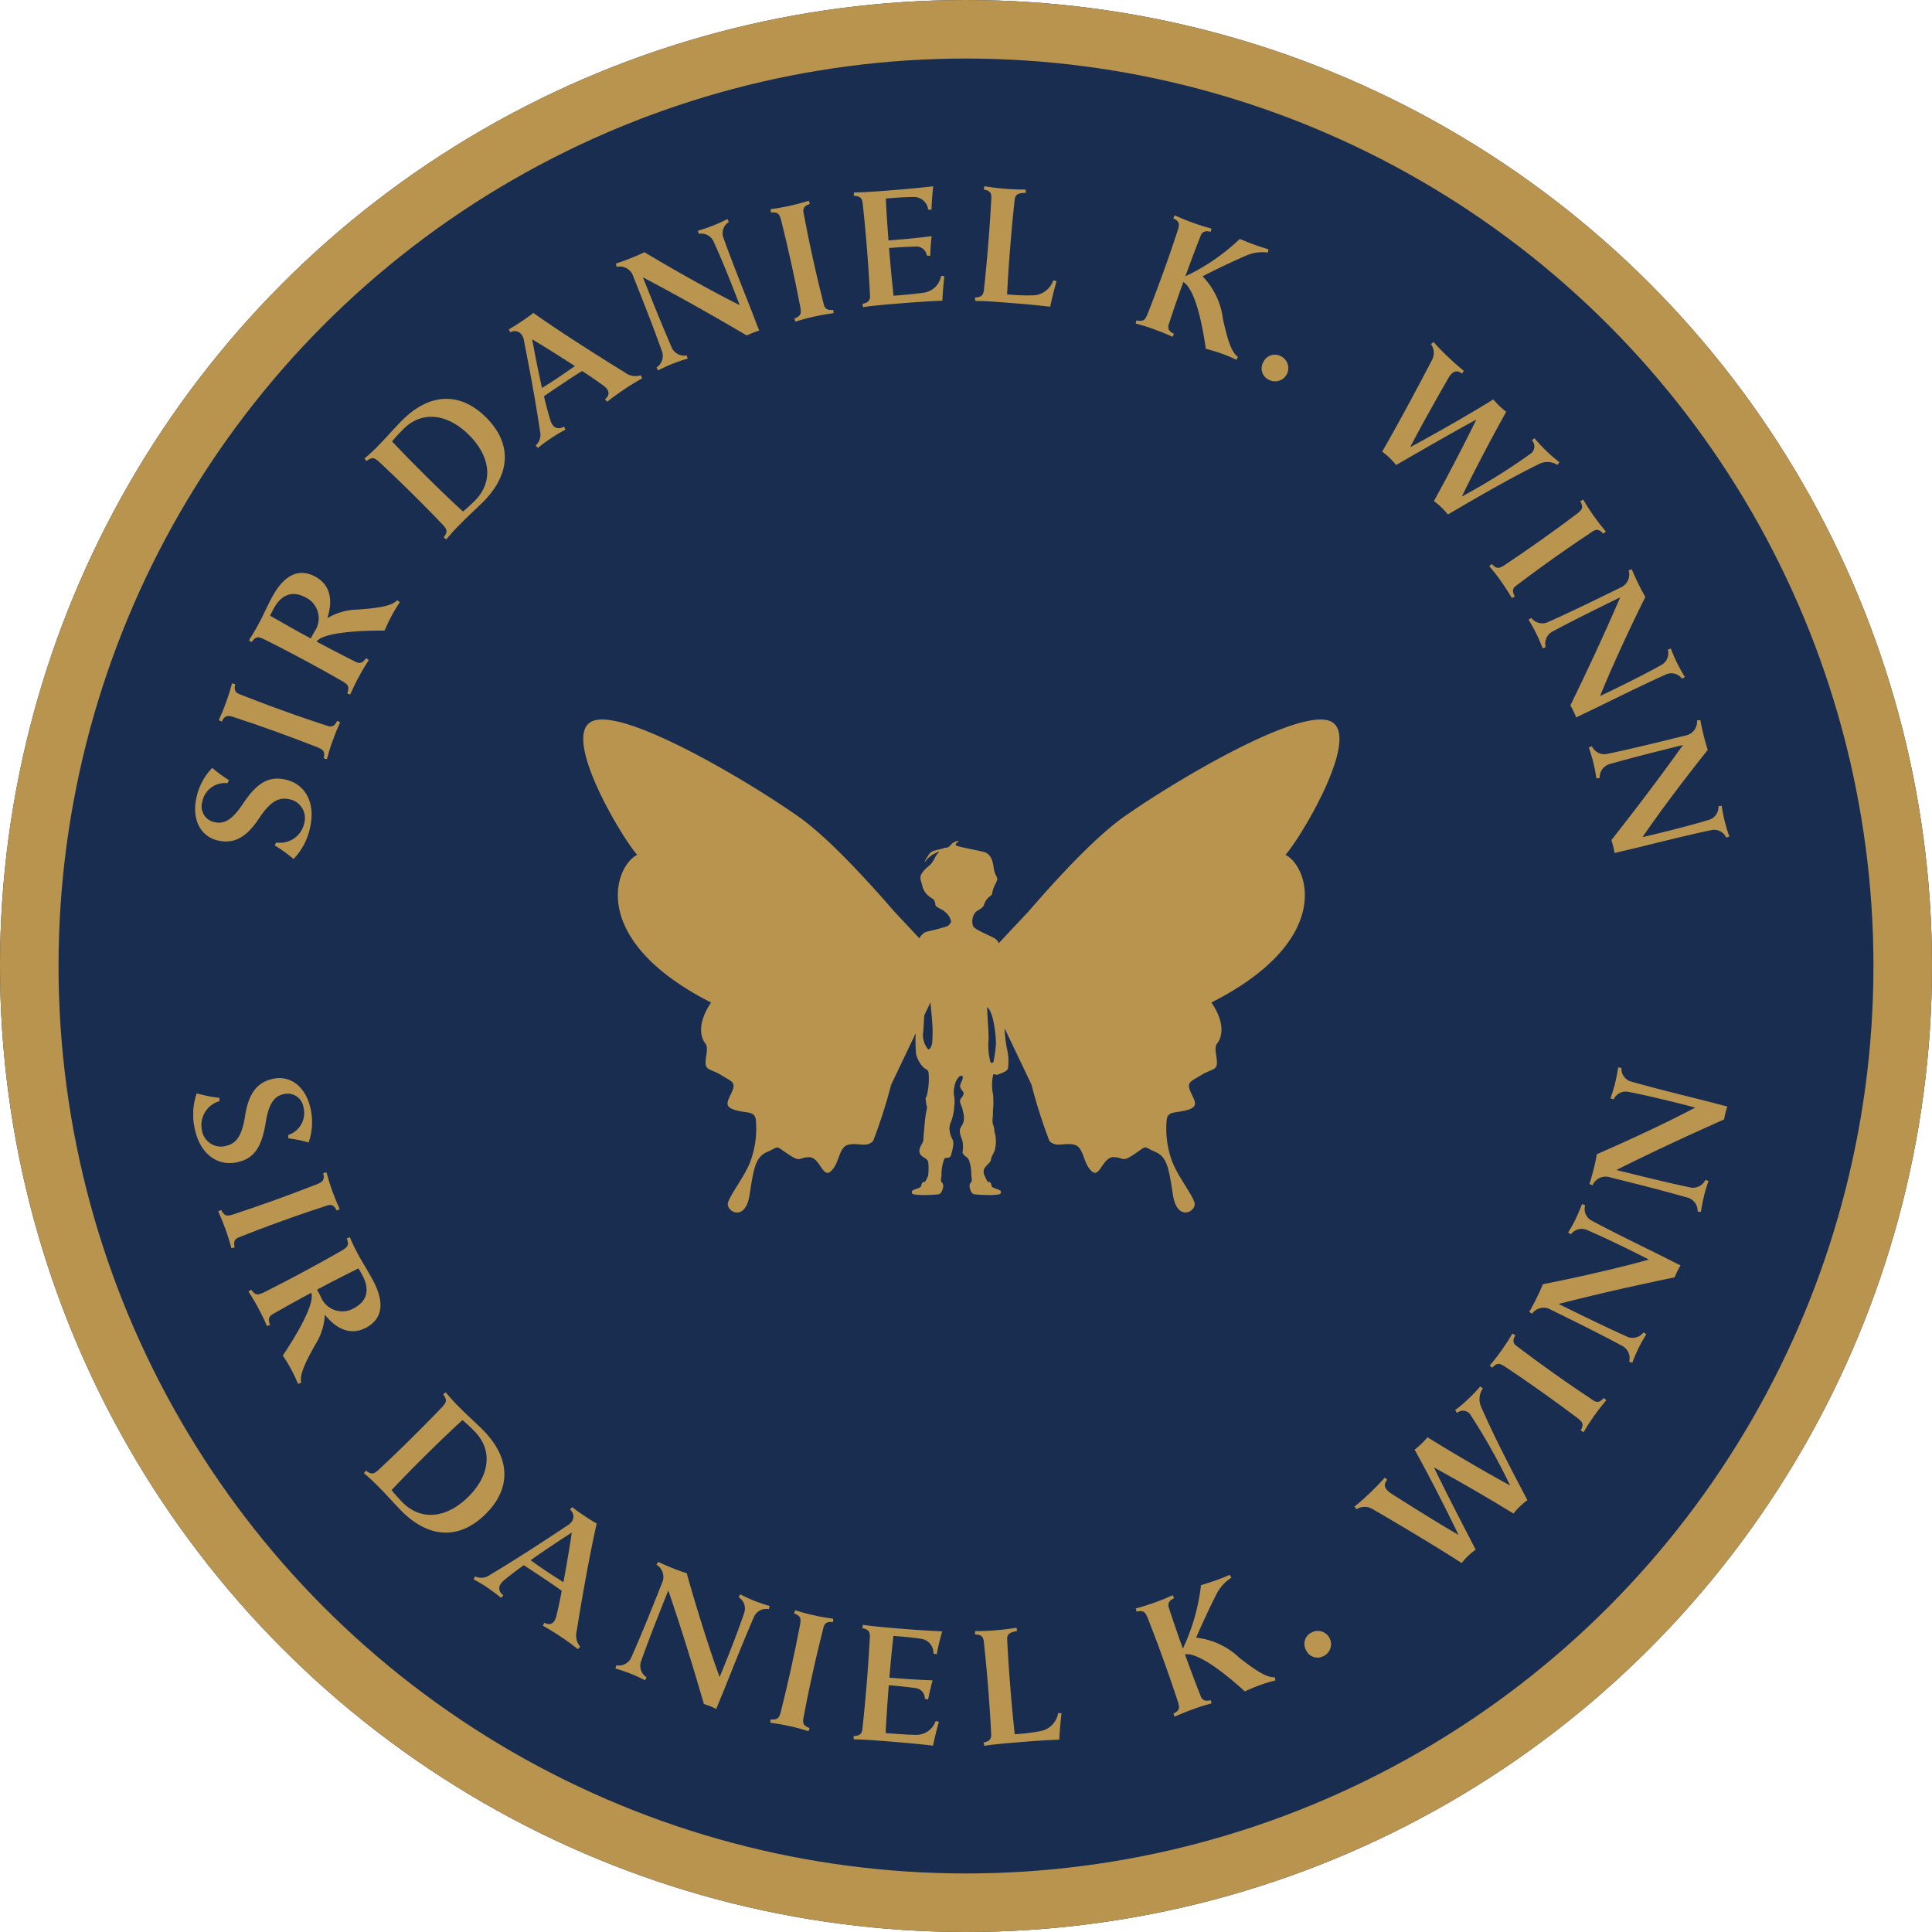 <?xml version="1.0" encoding="UTF-8"?> <svg xmlns="http://www.w3.org/2000/svg" xmlns:xlink="http://www.w3.org/1999/xlink" width="165" height="165" viewBox="0 0 165 165"><defs><clipPath id="clip-path"><rect id="Rectangle_170" data-name="Rectangle 170" width="131.19" height="133.195" fill="none"></rect></clipPath></defs><g id="Group_25866" data-name="Group 25866" transform="translate(-878 -1608)"><g id="Ellipse_11" data-name="Ellipse 11" transform="translate(878 1608)" fill="#192d50" stroke="#b8944e" stroke-width="5"><circle cx="82.5" cy="82.5" r="82.5" stroke="none"></circle><circle cx="82.5" cy="82.5" r="80" fill="none"></circle></g><g id="Group_25838" data-name="Group 25838" transform="translate(927.81 1669.448)"><g id="Group_25839" data-name="Group 25839" transform="translate(0 0)"><path id="Path_5179" data-name="Path 5179" d="M64.174,11.56c1.181-1.274,6.4-9.881,3.977-11.341S55.1,5,50.441,8.266C47.964,10,44.715,13.519,42.2,16.428l-2.515,2.679a.882.882,0,0,0-.275-.369c-.422-.278-1.7-.744-1.9-1.067a1.22,1.22,0,0,1,.222-1.244c.255-.2.633-.333.7-.611a1.44,1.44,0,0,1,.489-.711c.189-.144.178-.089.222-.356a2.7,2.7,0,0,1,.222-.633,2.7,2.7,0,0,0,.2-.456c.022-.133-.2-.444-.278-.811s-.078-1.355-.933-1.555-1.9-.378-2.222-.5.056-.278.111-.389-.411.067-.555.2-.245.333-.5.344.056-.011-.433.111-.789.144-.989.411-.578.911-.322.622a2.033,2.033,0,0,1,.678-.6c.244-.1.655-.378.367-.067s-.344.722-.744,1.067a2.392,2.392,0,0,0-.622.644c-.244.344-.067.667.022,1.011a1.6,1.6,0,0,0,.589.955c.378.3.367.145.489.456s-.078.3.355.544.367.178.578.378a1.294,1.294,0,0,1,.466.822c-.278.333-.044.289-1.1.578s-1.1.178-1.455.566a.952.952,0,0,0-.149.247l-2.13-2.269C28.272,13.519,25.023,10,22.546,8.266,17.886,5,7.259-1.242,4.836.218s2.8,10.067,3.977,11.341c-1.926.932-4.257,7.24,6.307,12.615-1.305,1.926-.808,3.107-.5,3.48s.031,1.025.031,1.678.528.528,1.367,1.057,1.243.559.9,1.367-.777,1.274.218,1.585,1.678.062,1.8.808a8.042,8.042,0,0,1-.5,3.7c-.528,1.274-1.616,2.641-1.864,3.387s1.46,1.771,1.833-.622.515-3.263,1.547-3.7.566-.59,1.715.186.87.311,1.8.28,1.176,1.773,1.833,1.243c.808-.653.684-2.082,1.522-2.3s1.616.28,2.144-.342A44.325,44.325,0,0,0,30.5,31.189L32.594,26.8a12.969,12.969,0,0,0,.039,1.821,2.589,2.589,0,0,0,.656,1.122c.244.178.367.145.411.489a6.046,6.046,0,0,1-.167,1.933c-.156.233-.067.267-.044.611s.144.111.022.655-.167,1.355-.222,1.867.011.644-.144.911-.344.622-.156.922.622.322.678.7a4.536,4.536,0,0,1-.022,1.157c-.044.1-.1.215-.155.332-.189.389-.2.011-.344.267s.033.3-.378.456-.544.156-.489.411,2.033.144,2.3.087.489-.776.289-.954-.078-.4-.067-.722a3.493,3.493,0,0,1,.211-1.267l.054-.133c.233-.044.489,0,.555-.278s.289-.966.133-1.3a2.067,2.067,0,0,1-.244-.667,1.3,1.3,0,0,1,.1-.855A4.326,4.326,0,0,0,35.888,33a2.523,2.523,0,0,0,0-.767,1.965,1.965,0,0,1,.029-.933,1.5,1.5,0,0,1,.415-.822c.167-.089.322-.089.278.167s-.322.555-.178.844.311.289.233.544-.273.322-.287.533.209.556.253.911a1.766,1.766,0,0,1,.053.867c-.1.4-.4.522-.307.966s.164.456.22.745a2.426,2.426,0,0,1,.033.578c.011.322-.136.3.093.555s.24.122.407.411a3.493,3.493,0,0,1,.211,1.267c.011.322.133.544-.067.722s.022.9.289.954,2.244.168,2.3-.087-.078-.256-.489-.411-.233-.2-.378-.456-.156.122-.344-.267c-.057-.118-.111-.228-.155-.332a.718.718,0,0,1-.045-.635c.144-.266.555-.522.567-.755s.278-.6.333-.833a3.161,3.161,0,0,0,.044-1.3c-.122-.3-.033-.433-.178-.833s.011-.711-.033-1.089a8.5,8.5,0,0,0,.022-1.5,3.858,3.858,0,0,1,.011-1.722c.122-.122.156.089.4,0s.789-.266.855-.511a4.541,4.541,0,0,0-.055-1.566,10.288,10.288,0,0,1-.228-1.862l2.293,4.8a44.306,44.306,0,0,0,1.523,4.793c.528.622,1.3.124,2.144.342s.715,1.647,1.522,2.3c.657.53.9-1.274,1.833-1.243s.652.5,1.8-.28.684-.621,1.715-.186,1.174,1.305,1.547,3.7,2.082,1.367,1.833.622-1.336-2.113-1.864-3.387a8.041,8.041,0,0,1-.5-3.7c.124-.746.808-.5,1.8-.808s.559-.777.218-1.585.062-.839.9-1.367,1.367-.4,1.367-1.057-.28-1.3.031-1.678.808-1.554-.5-3.48C68.431,18.8,66.1,12.492,64.174,11.56M33.988,27.737c-.111.289-.257.657-.467.245a1.947,1.947,0,0,1-.266-1.444c.009-.242.037-.74.075-1.275l.534-1.117c.016.5.108,1.089.125,1.526a10.574,10.574,0,0,1,0,2.066m5.288,1.289c-.022.311-.2.422-.311.178a5.482,5.482,0,0,1-.155-1.777c.044-.644-.111-2.133-.111-2.866.6.511.733,2.555.755,3.044a10.274,10.274,0,0,1-.178,1.422" transform="translate(-4.201 0)" fill="#b8944e"></path></g></g><g id="Group_25854" data-name="Group 25854" transform="translate(894.504 1623.903)"><g id="Group_25853" data-name="Group 25853" transform="translate(0)" clip-path="url(#clip-path)"><path id="Path_5557" data-name="Path 5557" d="M7.182,87.309a2.121,2.121,0,0,0,2.387-1.6,1.645,1.645,0,0,0-1.236-2.09c-.883-.191-1.611.1-2.628,1.653-1.075,1.615-2.12,2.167-3.472,1.873C.7,86.808-.028,85.319.369,83.5a5.227,5.227,0,0,1,1.354-2.566,10.483,10.483,0,0,0,1.433,1.049l-.13.261a1.962,1.962,0,0,0-2.148,1.57,1.372,1.372,0,0,0,1.061,1.762c.8.174,1.485-.182,2.431-1.609,1.2-1.791,2.2-2.338,3.594-2.035,1.711.373,2.575,1.978,2.127,4.033a5.457,5.457,0,0,1-1.423,2.753,12.239,12.239,0,0,0-1.612-1.161Z" transform="translate(-0.101 -31.259)" fill="#b9954f"></path><path id="Path_5558" data-name="Path 5558" d="M13.305,73.989l-.053.146c-.2.544-.337,1.019-.47,1.511l-.275-.069c.119-.5.017-.714-.39-.876l0-.013c-1.353-.533-2.491-.958-3.713-1.4S6.042,72.451,4.66,72l0,.013c-.416-.135-.633-.033-.859.426l-.256-.123c.212-.463.416-.946.612-1.49l.053-.147c.2-.544.337-1.019.47-1.51l.275.069c-.119.5-.017.714.39.876l-.034.093-1.11.5.33-.916c1.747.689,3.066,1.194,4.527,1.721s2.8.979,4.584,1.562l-.33.916L12.769,72.9,12.8,72.8c.416.136.633.034.859-.425l.256.122c-.212.464-.416.946-.612,1.49" transform="translate(-1.367 -26.715)" fill="#b9954f"></path><path id="Path_5559" data-name="Path 5559" d="M17.172,62.605l-.087.161c-.274.509-.482.959-.686,1.426l-.262-.109c.191-.474.122-.7-.257-.923l.007-.013c-1.261-.725-2.324-1.312-3.468-1.926S10.2,60.046,8.9,59.4l-.007.013c-.392-.2-.622-.126-.912.3l-.235-.158c.277-.428.549-.875.823-1.385l.027-.05c.381-.709.666-1.389,1.12-2.235,1.022-1.9,2.284-2.523,3.689-1.768,1.219.654,1.568,1.883,1.04,3.554A5.22,5.22,0,0,1,17,56.935c2.114-.147,3-.361,3.408-.8l.229.171a13.479,13.479,0,0,0-.73,1.21c-.247.46-.444.916-.573,1.215-2.841-.019-5.351.268-5.806.936,1.094.588,2.146,1.137,3.422,1.774.325.11.53.028.8-.356l.236.159c-.278.427-.536.849-.81,1.359M9.553,57.457c1.3.745,2.342,1.338,3.474,1.946l.307-.573a1.975,1.975,0,0,0-.749-2.933c-1.119-.6-2.063-.274-2.738.982-.093.174-.2.373-.295.578" transform="translate(-2.991 -20.778)" fill="#b9954f"></path><path id="Path_5560" data-name="Path 5560" d="M25,33.585l.01-.01c.7-.713,1.379-1.5,1.995-2.118,2.362-2.389,4.968-2.494,7.187-.3s2.154,4.81-.209,7.2c-.486.492-1.062,1.015-1.628,1.567l-.466.471c-.407.412-.754.8-1.081,1.2l-.221-.179c.317-.4.316-.641.015-.959l.01-.01c-1-1.053-1.858-1.916-2.782-2.83s-1.8-1.757-2.861-2.749l-.01.01c-.321-.3-.561-.3-.958.025l-.181-.218c.387-.331.775-.683,1.182-1.094m7.23,5.62a14.072,14.072,0,0,0,1.043-.954c1.559-1.576,1.327-3.751-.541-5.6s-4.045-2.053-5.6-.477c-.377.381-.675.7-.952,1.043,1.094,1.162,2,2.075,2.982,3.048s1.9,1.856,3.071,2.938" transform="translate(-9.199 -11.426)" fill="#b9954f"></path><path id="Path_5561" data-name="Path 5561" d="M47.471,28.368a10.612,10.612,0,0,0-1.076.8l-.191-.211a1.246,1.246,0,0,0,.366-1.229c-.37-2.536-.893-5.326-1.381-7.784a1.1,1.1,0,0,0-.168-.43.739.739,0,0,0-.983-.226l-.133-.25c.262-.142.669-.4,1.056-.655s.8-.552,1.045-.748c1.978,1.41,5.451,3.638,7.8,5.073a1.494,1.494,0,0,0,1.374.253l.122.258c-.356.2-.861.49-1.412.859-.681.455-1.158.807-1.58,1.14l-.192-.211c.446-.349.411-.783-.169-1.194-.56-.406-1.159-.821-1.782-1.219-.614.376-1.154.737-1.729,1.121-.516.344-1.009.674-1.529,1.038.177.748.369,1.468.562,2.086.215.654.678.786,1.151.5l.122.258c-.481.27-.826.466-1.271.764m2.076-6.19c-1.288-.837-2.6-1.657-3.646-2.283.232,1.237.515,2.728.841,4.156.454-.286.9-.564,1.342-.862.492-.329.954-.654,1.463-1.011" transform="translate(-16.957 -6.812)" fill="#b9954f"></path><path id="Path_5562" data-name="Path 5562" d="M67.083,5.132l.013,0c.381-.152.895-.387,1.234-.567l.131.252a1.132,1.132,0,0,0-.481,1.315c.527,1.477,1.286,3.425,2.23,5.8.334.84.714,1.874.843,2.157a7.694,7.694,0,0,0-1.063.422c-3.132-1.839-5.931-3.416-8.873-4.967.8,2.008,1.6,4.015,2.423,5.905a1.178,1.178,0,0,0,1.323.766l.078.273c-.383.107-.905.284-1.285.435l-.014.006c-.381.151-.881.381-1.234.566l-.131-.252a1.176,1.176,0,0,0,.436-1.464c-.719-2.039-1.638-4.348-2.415-6.3a1.212,1.212,0,0,0-1.425-.831l-.065-.278c.378-.12.895-.31,1.3-.472s.795-.331,1.139-.5c2.736,1.647,6.167,3.55,8.131,4.516C68.61,9.89,67.819,7.94,67.146,6.475a1.135,1.135,0,0,0-1.257-.64l-.079-.273c.37-.1.892-.279,1.273-.43m.013,0,0,.013Z" transform="translate(-22.714 -1.762)" fill="#b9954f"></path><path id="Path_5563" data-name="Path 5563" d="M84.127,11.9l-.152.034c-.565.125-1.042.259-1.529.41l-.088-.27c.484-.164.613-.366.532-.8l.014,0c-.273-1.429-.52-2.618-.8-3.886s-.555-2.45-.91-3.861l-.014,0c-.108-.424-.31-.553-.818-.5l-.033-.282c.505-.068,1.021-.153,1.587-.278l.152-.034c.565-.125,1.042-.259,1.529-.41l.088.27c-.484.164-.613.366-.533.8l-.1.021-1.016-.672.951-.21c.349,1.846.626,3.23.961,4.746s.667,2.889,1.127,4.711l-.951.21.638-1.037.1-.021c.109.425.311.554.819.5l.033.282c-.505.068-1.021.153-1.587.278" transform="translate(-31.025 -0.782)" fill="#b9954f"></path><path id="Path_5564" data-name="Path 5564" d="M92.645,10.055c.5-.111.657-.279.653-.69-.075-1.481-.157-2.678-.261-3.988s-.214-2.5-.374-3.979C92.6.992,92.42.851,91.908.821l.02-.285c.737,0,1.822-.074,3.355-.2C96.888.211,97.815.109,98.7.01c-.08.587-.139,1.456-.151,2.009L98.263,2A1.23,1.23,0,0,0,96.988.925c-.567,0-1.159.036-2.341.131.063,1.326.138,2.439.229,3.579,1.309-.1,2.631-.224,3.683-.365-.069.558-.109,1.3-.121,1.681l-.285-.02a.908.908,0,0,0-1-.771c-.523.014-1.229.042-2.229.122.107,1.337.219,2.56.382,4.077,1.112-.089,1.941-.169,2.614-.265a1.743,1.743,0,0,0,1.444-1.433l.285.02c-.075.657-.15,1.485-.172,2.1-1.13.047-2.144.114-3.481.221-1.647.131-2.617.223-3.289.333Z" transform="translate(-35.498 -0.004)" fill="#b9954f"></path><path id="Path_5565" data-name="Path 5565" d="M108.777,9.506c.512-.029.693-.17.754-.576.161-1.474.271-2.669.377-3.977s.188-2.519.266-4c0-.41-.152-.578-.654-.675L109.585,0c.489.082.979.15,1.556.2l.182.015c.676.055,1.17.066,1.792.074l.006.283c-.694,0-.9.153-.951.561-.16,1.459-.271,2.668-.377,3.976-.109,1.35-.195,2.589-.276,4.126a16.764,16.764,0,0,0,2.259.083,1.89,1.89,0,0,0,1.688-1.28l.278.064c-.18.651-.4,1.5-.545,2.193-1.135-.134-1.965-.214-3.076-.3-1.66-.134-2.632-.2-3.325-.2Z" transform="translate(-42.013 0)" fill="#b9954f"></path><path id="Path_5566" data-name="Path 5566" d="M132.821,13.823l-.172-.062c-.544-.2-1.019-.336-1.512-.468l.069-.275c.5.118.714.017.875-.39l.013,0c.532-1.354.956-2.491,1.4-3.713s.837-2.369,1.29-3.751l-.014,0c.135-.416.033-.633-.426-.858l.122-.257c.464.212.946.416,1.49.611l.172.062c.532.191,1.006.331,1.485.459l-.069.275c-.457-.1-.665-.029-.832.271-.512,1.3-.918,2.384-1.328,3.527a17.348,17.348,0,0,0,4.641-3.19c.509.213.876.36,1.3.513s.775.264,1.156.371l-.055.28a3.523,3.523,0,0,0-1.8.239c-.708.3-2.269,1.013-3.778,1.791a6.358,6.358,0,0,1,1.748,3.688c.428,1.894.733,2.8,1.269,3.187l-.122.256a11.966,11.966,0,0,0-1.238-.52c-.438-.158-.978-.322-1.378-.42-.48-3.337-1.163-5.233-1.924-5.7-.43,1.2-.818,2.316-1.265,3.684-.062.338.05.528.469.738l-.122.257c-.463-.212-.919-.406-1.463-.6" transform="translate(-50.649 -1.564)" fill="#b9954f"></path><path id="Path_5567" data-name="Path 5567" d="M148.815,24.064a1.082,1.082,0,0,1,1.527-.468,1.129,1.129,0,1,1-1.059,1.995,1.074,1.074,0,0,1-.468-1.527" transform="translate(-57.419 -9.057)" fill="#b9954f"></path><path id="Path_5568" data-name="Path 5568" d="M178.441,29.907a13.043,13.043,0,0,0,1.034,1.1l.091.087a11.717,11.717,0,0,0,1,.856l-.164.234a1.6,1.6,0,0,0-1.6-.064c-2.537,1.247-5.354,2.889-7.758,4.3a5.172,5.172,0,0,0-.543-.6,5.836,5.836,0,0,0-.652-.544c1.2-2.175,2.489-4.651,3.624-6.963-2.219,1.2-4.8,2.7-6.85,3.881a5.98,5.98,0,0,0-.573-.625,5.4,5.4,0,0,0-.621-.516c1.4-2.427,2.9-5.229,4.263-7.835a1.306,1.306,0,0,0-.091-1.356l.225-.175c.267.314.666.733,1.146,1.191.592.566,1.01.926,1.437,1.275l-.164.233c-.447-.368-.833-.189-1.178.417-1.142,1.994-2.485,4.381-3.239,5.866,2.16-1.159,5.126-2.855,7.095-4.078.206.235.349.392.522.557a7.423,7.423,0,0,0,.581.5c-1.247,2.225-2.806,5.205-3.788,7.234a53.668,53.668,0,0,0,5.945-3.71.777.777,0,0,0,.034-1.1Z" transform="translate(-63.894 -8.381)" fill="#b9954f"></path><path id="Path_5569" data-name="Path 5569" d="M181.406,50.664l-.09-.126c-.335-.473-.644-.859-.972-1.25l.214-.186c.34.382.576.422.942.18l.009.012c1.211-.807,2.21-1.5,3.27-2.249s2.042-1.465,3.2-2.341l-.008-.012c.349-.265.389-.5.141-.948l.247-.141c.26.439.538.882.873,1.354l.09.126c.335.473.644.859.972,1.249l-.214.187c-.34-.382-.576-.422-.942-.18l-.057-.081.224-1.2.563.795c-1.565,1.04-2.733,1.833-4,2.732s-2.4,1.738-3.9,2.87l-.563-.795,1.2.185.057.08c-.349.265-.389.5-.141.948l-.247.14c-.26-.439-.539-.881-.873-1.354" transform="translate(-69.655 -16.841)" fill="#b9954f"></path><path id="Path_5570" data-name="Path 5570" d="M198.486,61.3l.006.013c.18.368.455.862.661,1.185l-.241.15a1.133,1.133,0,0,0-1.349-.376c-1.431.641-3.313,1.55-5.606,2.677-.811.4-1.812.859-2.084,1.008a7.829,7.829,0,0,0-.5-1.026c1.588-3.266,2.941-6.181,4.256-9.234-1.939.952-3.878,1.905-5.7,2.878a1.176,1.176,0,0,0-.66,1.378l-.266.1c-.136-.373-.354-.88-.535-1.248l-.007-.012c-.18-.368-.449-.849-.661-1.185l.241-.15a1.176,1.176,0,0,0,1.494.319c1.976-.876,4.206-1.973,6.095-2.9a1.213,1.213,0,0,0,.717-1.485l.272-.087c.149.367.379.867.573,1.261s.392.767.586,1.1c-1.428,2.856-3.055,6.426-3.865,8.46,1.951-.928,3.832-1.868,5.24-2.655a1.135,1.135,0,0,0,.539-1.3l.266-.1c.13.361.348.868.528,1.235m.006.013-.013.006Z" transform="translate(-71.762 -20.587)" fill="#b9954f"></path><path id="Path_5571" data-name="Path 5571" d="M205.789,82.912l0,.013c.1.4.262.939.4,1.3l-.268.1a1.132,1.132,0,0,0-1.239-.652c-1.534.322-3.565.812-6.046,1.427-.876.218-1.952.455-2.25.544a7.763,7.763,0,0,0-.276-1.11c2.245-2.855,4.183-5.416,6.116-8.121-2.1.521-4.193,1.04-6.176,1.606a1.175,1.175,0,0,0-.937,1.207l-.281.041c-.054-.394-.16-.935-.258-1.333l0-.012c-.1-.4-.258-.926-.395-1.3l.267-.1a1.176,1.176,0,0,0,1.393.63c2.117-.438,4.528-1.036,6.57-1.542a1.213,1.213,0,0,0,1.016-1.3l.284-.028c.068.392.187.929.292,1.353s.221.832.34,1.2c-2,2.489-4.348,5.631-5.57,7.447,2.1-.493,4.141-1.013,5.682-1.482a1.136,1.136,0,0,0,.8-1.159l.281-.041c.051.38.156.921.255,1.319m0,.013-.014,0Z" transform="translate(-74.997 -28.689)" fill="#b9954f"></path><path id="Path_5572" data-name="Path 5572" d="M2.237,126.077a2.121,2.121,0,0,0-1.5,2.45,1.645,1.645,0,0,0,1.992,1.388c.883-.192,1.425-.757,1.7-2.6.306-1.916,1.027-2.852,2.379-3.146,1.531-.333,2.814.717,3.209,2.539a5.232,5.232,0,0,1-.165,2.9,10.456,10.456,0,0,0-1.739-.358l.009-.292a1.961,1.961,0,0,0,1.3-2.319,1.373,1.373,0,0,0-1.7-1.163c-.8.174-1.274.783-1.542,2.474-.347,2.127-1.03,3.041-2.423,3.343-1.711.371-3.163-.729-3.61-2.784a5.462,5.462,0,0,1,.15-3.1,12.241,12.241,0,0,0,1.948.385Z" transform="translate(0 -47.936)" fill="#b9954f"></path><path id="Path_5573" data-name="Path 5573" d="M4.123,142.16l-.052-.146c-.2-.544-.391-1-.6-1.463l.256-.122c.225.459.442.561.859.425l0,.013c1.382-.454,2.529-.851,3.751-1.292s2.359-.865,3.713-1.4l0-.014c.407-.161.509-.378.39-.876l.275-.069c.133.492.283.993.479,1.537l.053.146c.2.545.39,1,.6,1.464l-.256.122c-.225-.459-.442-.561-.859-.426l-.033-.093.536-1.094.33.917c-1.785.583-3.123,1.035-4.584,1.561s-2.779,1.032-4.527,1.722l-.33-.916,1.111.5.033.094c-.407.161-.509.378-.39.875L4.6,143.7c-.133-.493-.283-.993-.479-1.538" transform="translate(-1.339 -52.999)" fill="#b9954f"></path><path id="Path_5574" data-name="Path 5574" d="M8.579,152.4l-.087-.161c-.274-.51-.533-.932-.81-1.36l.235-.158c.29.421.52.49.912.3l.007.013c1.3-.65,2.377-1.212,3.521-1.827s2.207-1.2,3.468-1.926l-.007-.013c.379-.22.448-.449.257-.923l.262-.109c.2.468.425.942.7,1.451l.027.05c.381.709.79,1.323,1.244,2.169,1.021,1.9.841,3.3-.565,4.051-1.218.655-2.436.267-3.537-1.1a5.219,5.219,0,0,1-.8,2.531c-1.045,1.843-1.355,2.7-1.218,3.282l-.269.1a13.6,13.6,0,0,0-.605-1.277c-.247-.46-.518-.875-.7-1.148,1.586-2.358,2.733-4.608,2.427-5.358-1.094.588-2.133,1.161-3.369,1.873-.272.21-.316.426-.145.863l-.261.109c-.2-.468-.412-.916-.686-1.426m8.5-3.506c-1.339.67-2.409,1.213-3.541,1.821l.307.571a1.974,1.974,0,0,0,2.858,1c1.12-.6,1.369-1.568.695-2.824-.093-.174-.2-.373-.32-.565" transform="translate(-2.967 -56.48)" fill="#b9954f"></path><path id="Path_5575" data-name="Path 5575" d="M31.813,169.017l.01.01c.7.713,1.479,1.4,2.094,2.019,2.36,2.389,2.434,4.994.215,7.186s-4.833,2.1-7.193-.293c-.485-.492-1-1.074-1.547-1.646l-.466-.472c-.407-.411-.794-.763-1.181-1.094l.18-.219c.4.322.637.323.958.026l.01.01c1.064-.991,1.936-1.834,2.86-2.747s1.777-1.775,2.782-2.826l-.01-.01c.3-.317.3-.557-.014-.958l.221-.178c.327.391.673.783,1.08,1.194m-5.7,7.16a14.091,14.091,0,0,0,.942,1.054c1.557,1.576,3.734,1.37,5.6-.475s2.1-4.018.543-5.6c-.377-.381-.694-.683-1.032-.964-1.174,1.081-2.1,1.973-3.082,2.945s-1.878,1.874-2.972,3.035" transform="translate(-9.171 -64.819)" fill="#b9954f"></path><path id="Path_5576" data-name="Path 5576" d="M40.168,190.659a10.664,10.664,0,0,0-1.154-.687l.122-.258a1.246,1.246,0,0,0,1.277-.131c2.2-1.312,4.581-2.863,6.667-4.254a1.094,1.094,0,0,0,.333-.321.74.74,0,0,0-.167-.995l.18-.219c.231.188.622.467,1.01.726s.818.53,1.091.679c-.548,2.368-1.278,6.431-1.705,9.152a1.5,1.5,0,0,0,.292,1.367l-.192.211c-.325-.251-.782-.608-1.334-.976-.681-.456-1.189-.762-1.658-1.025l.122-.258c.493.279.881.079,1.038-.613.161-.674.315-1.386.446-2.114-.582-.423-1.123-.784-1.7-1.169-.516-.345-1.009-.675-1.545-1.016-.623.449-1.215.9-1.713,1.317-.522.45-.468.927-.025,1.257l-.193.211c-.434-.341-.747-.584-1.193-.883m6.516-.448c.28-1.511.537-3.038.715-4.244-1.054.688-2.324,1.52-3.519,2.368.438.31.864.612,1.31.91.493.33.97.632,1.495.965" transform="translate(-15.068 -70.988)" fill="#b9954f"></path><path id="Path_5577" data-name="Path 5577" d="M70.62,194.744l.013.006c.381.151.916.334,1.286.435l-.079.272a1.132,1.132,0,0,0-1.251.627c-.632,1.436-1.417,3.372-2.361,5.747-.334.84-.767,1.853-.868,2.146a7.878,7.878,0,0,0-1.062-.422c-1.015-3.488-1.968-6.556-3.041-9.7-.8,2.008-1.6,4.015-2.292,5.957a1.177,1.177,0,0,0,.436,1.465l-.131.252c-.352-.186-.853-.416-1.234-.566l-.013-.006c-.381-.151-.9-.328-1.285-.435l.078-.273a1.176,1.176,0,0,0,1.322-.766c.877-1.976,1.8-4.285,2.572-6.24a1.212,1.212,0,0,0-.465-1.583l.144-.247c.357.172.864.389,1.271.551s.805.305,1.17.42c.859,3.076,2.046,6.815,2.811,8.866.824-2,1.588-3.957,2.1-5.485a1.134,1.134,0,0,0-.475-1.328l.131-.252c.339.18.84.41,1.221.561m.013.006,0,.013Z" transform="translate(-22.686 -73.929)" fill="#b9954f"></path><path id="Path_5578" data-name="Path 5578" d="M82,208.065l-.152-.034c-.565-.125-1.054-.2-1.56-.273l.034-.282c.509.055.711-.074.819-.5l.013,0c.356-1.41.632-2.593.913-3.862s.53-2.457.8-3.886l-.014,0c.081-.431-.048-.633-.532-.8l.089-.27c.487.152.991.292,1.556.417l.152.034c.565.125,1.053.2,1.559.273l-.034.282c-.508-.055-.71.074-.819.5l-.1-.021-.638-1.037.951.211c-.461,1.821-.794,3.194-1.129,4.71s-.614,2.9-.965,4.747L82,208.065l1.016-.672.1.021c-.08.431.048.633.532.8l-.088.269c-.487-.151-.991-.292-1.557-.417" transform="translate(-31.01 -76.537)" fill="#b9954f"></path><path id="Path_5579" data-name="Path 5579" d="M91.877,209.684c.512-.029.693-.17.754-.576.161-1.474.271-2.669.377-3.977s.188-2.505.265-3.985c0-.411-.152-.579-.652-.69l.065-.278c.727.115,1.809.216,3.342.34,1.6.129,2.534.176,3.423.219-.173.567-.369,1.415-.47,1.959l-.277-.065a1.23,1.23,0,0,0-1.088-1.263c-.56-.087-1.149-.149-2.331-.244-.149,1.318-.252,2.429-.344,3.568,1.308.106,2.631.2,3.691.226-.157.54-.314,1.264-.387,1.64l-.278-.064a.905.905,0,0,0-.86-.919c-.519-.071-1.22-.155-2.218-.236-.108,1.337-.192,2.561-.273,4.084,1.111.09,1.942.142,2.621.154a1.74,1.74,0,0,0,1.653-1.183l.278.065c-.179.636-.385,1.442-.5,2.04-1.123-.133-2.134-.228-3.47-.336-1.646-.133-2.618-.2-3.3-.2Z" transform="translate(-35.486 -77.316)" fill="#b9954f"></path><path id="Path_5580" data-name="Path 5580" d="M109.505,210.391c.5-.111.657-.279.653-.69-.075-1.481-.157-2.678-.261-3.988s-.215-2.519-.376-3.993c-.061-.406-.242-.548-.753-.563l.02-.285c.5,0,.991-.008,1.568-.055l.183-.014c.676-.054,1.166-.122,1.782-.214l.051.279c-.686.112-.869.3-.85.706.074,1.467.157,2.679.261,3.988.108,1.351.221,2.589.385,4.12a16.756,16.756,0,0,0,2.245-.278,1.89,1.89,0,0,0,1.464-1.534l.285.02c-.074.672-.161,1.542-.188,2.253-1.144.049-1.976.1-3.087.19-1.661.133-2.631.224-3.317.336Z" transform="translate(-42.01 -77.474)" fill="#b9954f"></path><path id="Path_5581" data-name="Path 5581" d="M136.121,204.67l-.172.063c-.544.2-1,.389-1.464.6l-.122-.256c.459-.225.561-.442.427-.858l.014,0c-.452-1.382-.85-2.529-1.29-3.751s-.864-2.359-1.4-3.712l-.013,0c-.162-.407-.379-.509-.876-.39l-.069-.276c.492-.131.994-.282,1.537-.478l.173-.061c.531-.191.986-.385,1.437-.592l.122.257c-.419.21-.531.4-.47.738.433,1.329.811,2.423,1.223,3.565a17.36,17.36,0,0,0,1.547-5.416c.527-.16.9-.28,1.329-.433s.765-.29,1.128-.451l.135.251a3.53,3.53,0,0,0-1.232,1.328c-.355.683-1.1,2.227-1.773,3.787a6.361,6.361,0,0,1,3.7,1.73c1.537,1.187,2.348,1.69,3.007,1.648l.069.275a11.979,11.979,0,0,0-1.285.387c-.439.158-.96.375-1.331.554-2.5-2.267-4.229-3.293-5.115-3.17.43,1.2.844,2.307,1.371,3.647.168.3.374.375.832.27l.069.275c-.492.133-.967.273-1.511.469" transform="translate(-50.659 -74.627)" fill="#b9954f"></path><path id="Path_5582" data-name="Path 5582" d="M154.763,202.675a1.082,1.082,0,0,1,.468-1.527,1.129,1.129,0,1,1,1.059,1.995,1.075,1.075,0,0,1-1.527-.468" transform="translate(-59.718 -77.632)" fill="#b9954f"></path><path id="Path_5583" data-name="Path 5583" d="M170.181,169.031a13.123,13.123,0,0,0,1.151-.982l.091-.088a11.833,11.833,0,0,0,.9-.958l.225.175a1.6,1.6,0,0,0-.136,1.595c1.129,2.592,2.639,5.482,3.941,7.948a5.119,5.119,0,0,0-.621.515,5.744,5.744,0,0,0-.573.626c-2.117-1.3-4.531-2.7-6.789-3.94,1.1,2.272,2.473,4.919,3.563,7.021a5.835,5.835,0,0,0-.652.544,5.26,5.26,0,0,0-.543.6c-2.362-1.512-5.089-3.142-7.632-4.619a1.307,1.307,0,0,0-1.358.029l-.164-.233c.325-.252.764-.632,1.243-1.089.592-.565.97-.966,1.339-1.377l.225.175c-.389.43-.228.823.362,1.2,1.938,1.232,4.261,2.683,5.71,3.506-1.057-2.211-2.615-5.252-3.746-7.275.244-.194.407-.33.581-.5a7.636,7.636,0,0,0,.522-.557c2.165,1.348,5.072,3.042,7.053,4.116a53.812,53.812,0,0,0-3.433-6.109.778.778,0,0,0-1.1-.085Z" transform="translate(-62.409 -64.502)" fill="#b9954f"></path><path id="Path_5584" data-name="Path 5584" d="M189.361,166.616l-.09.127c-.335.473-.6.892-.857,1.331l-.247-.141c.248-.447.208-.683-.141-.948l.008-.012c-1.162-.876-2.145-1.59-3.2-2.341s-2.059-1.442-3.27-2.249l-.009.012c-.365-.242-.6-.2-.941.18l-.214-.187c.328-.39.653-.8.988-1.272l.09-.126c.335-.473.6-.892.857-1.331l.247.141c-.248.447-.208.684.141.948l-.057.08-1.2.185.563-.795c1.5,1.132,2.635,1.972,3.9,2.871s2.435,1.692,4,2.732l-.563.795-.224-1.2.057-.08c.365.242.6.2.942-.181l.214.187c-.329.39-.654.8-.989,1.272" transform="translate(-69.675 -61.666)" fill="#b9954f"></path><path id="Path_5585" data-name="Path 5585" d="M189.867,142.889l.006-.013c.18-.368.4-.887.535-1.248l.266.1a1.133,1.133,0,0,0,.527,1.3c1.382.742,3.251,1.677,5.544,2.8.811.4,1.787.909,2.072,1.034a7.8,7.8,0,0,0-.5,1.026c-3.556.738-6.689,1.447-9.911,2.272,1.938.953,3.877,1.906,5.758,2.752a1.177,1.177,0,0,0,1.494-.32l.241.15c-.212.336-.481.818-.661,1.186l-.006.012c-.18.368-.4.874-.535,1.248l-.266-.1a1.176,1.176,0,0,0-.659-1.379c-1.9-1.028-4.132-2.125-6.02-3.052a1.212,1.212,0,0,0-1.614.339l-.234-.162c.2-.342.455-.83.648-1.223s.367-.779.51-1.134c3.135-.615,6.955-1.506,9.059-2.108-1.926-.978-3.82-1.893-5.3-2.528a1.135,1.135,0,0,0-1.361.369l-.241-.15c.206-.323.474-.805.655-1.172m.006-.013.013.006Z" transform="translate(-71.8 -54.701)" fill="#b9954f"></path><path id="Path_5586" data-name="Path 5586" d="M196.469,123.963l0-.014c.1-.4.207-.952.258-1.332l.281.041a1.132,1.132,0,0,0,.789,1.156c1.507.432,3.532.949,6.012,1.564.877.218,1.939.511,2.243.572a7.745,7.745,0,0,0-.275,1.109c-3.319,1.476-6.23,2.833-9.2,4.32,2.1.52,4.193,1.04,6.21,1.468a1.177,1.177,0,0,0,1.393-.628l.267.1c-.136.373-.3.9-.395,1.3l0,.014c-.1.4-.2.938-.258,1.332l-.281-.041a1.177,1.177,0,0,0-.937-1.207c-2.076-.6-4.487-1.2-6.529-1.707a1.212,1.212,0,0,0-1.506.674l-.264-.109c.123-.377.269-.908.374-1.332s.194-.839.258-1.216c2.932-1.266,6.476-2.945,8.4-3.98-2.089-.547-4.134-1.04-5.717-1.345a1.135,1.135,0,0,0-1.252.649l-.267-.1c.133-.36.293-.887.392-1.285m0-.014.014,0Z" transform="translate(-75.035 -47.359)" fill="#b9954f"></path></g></g></g></svg> 